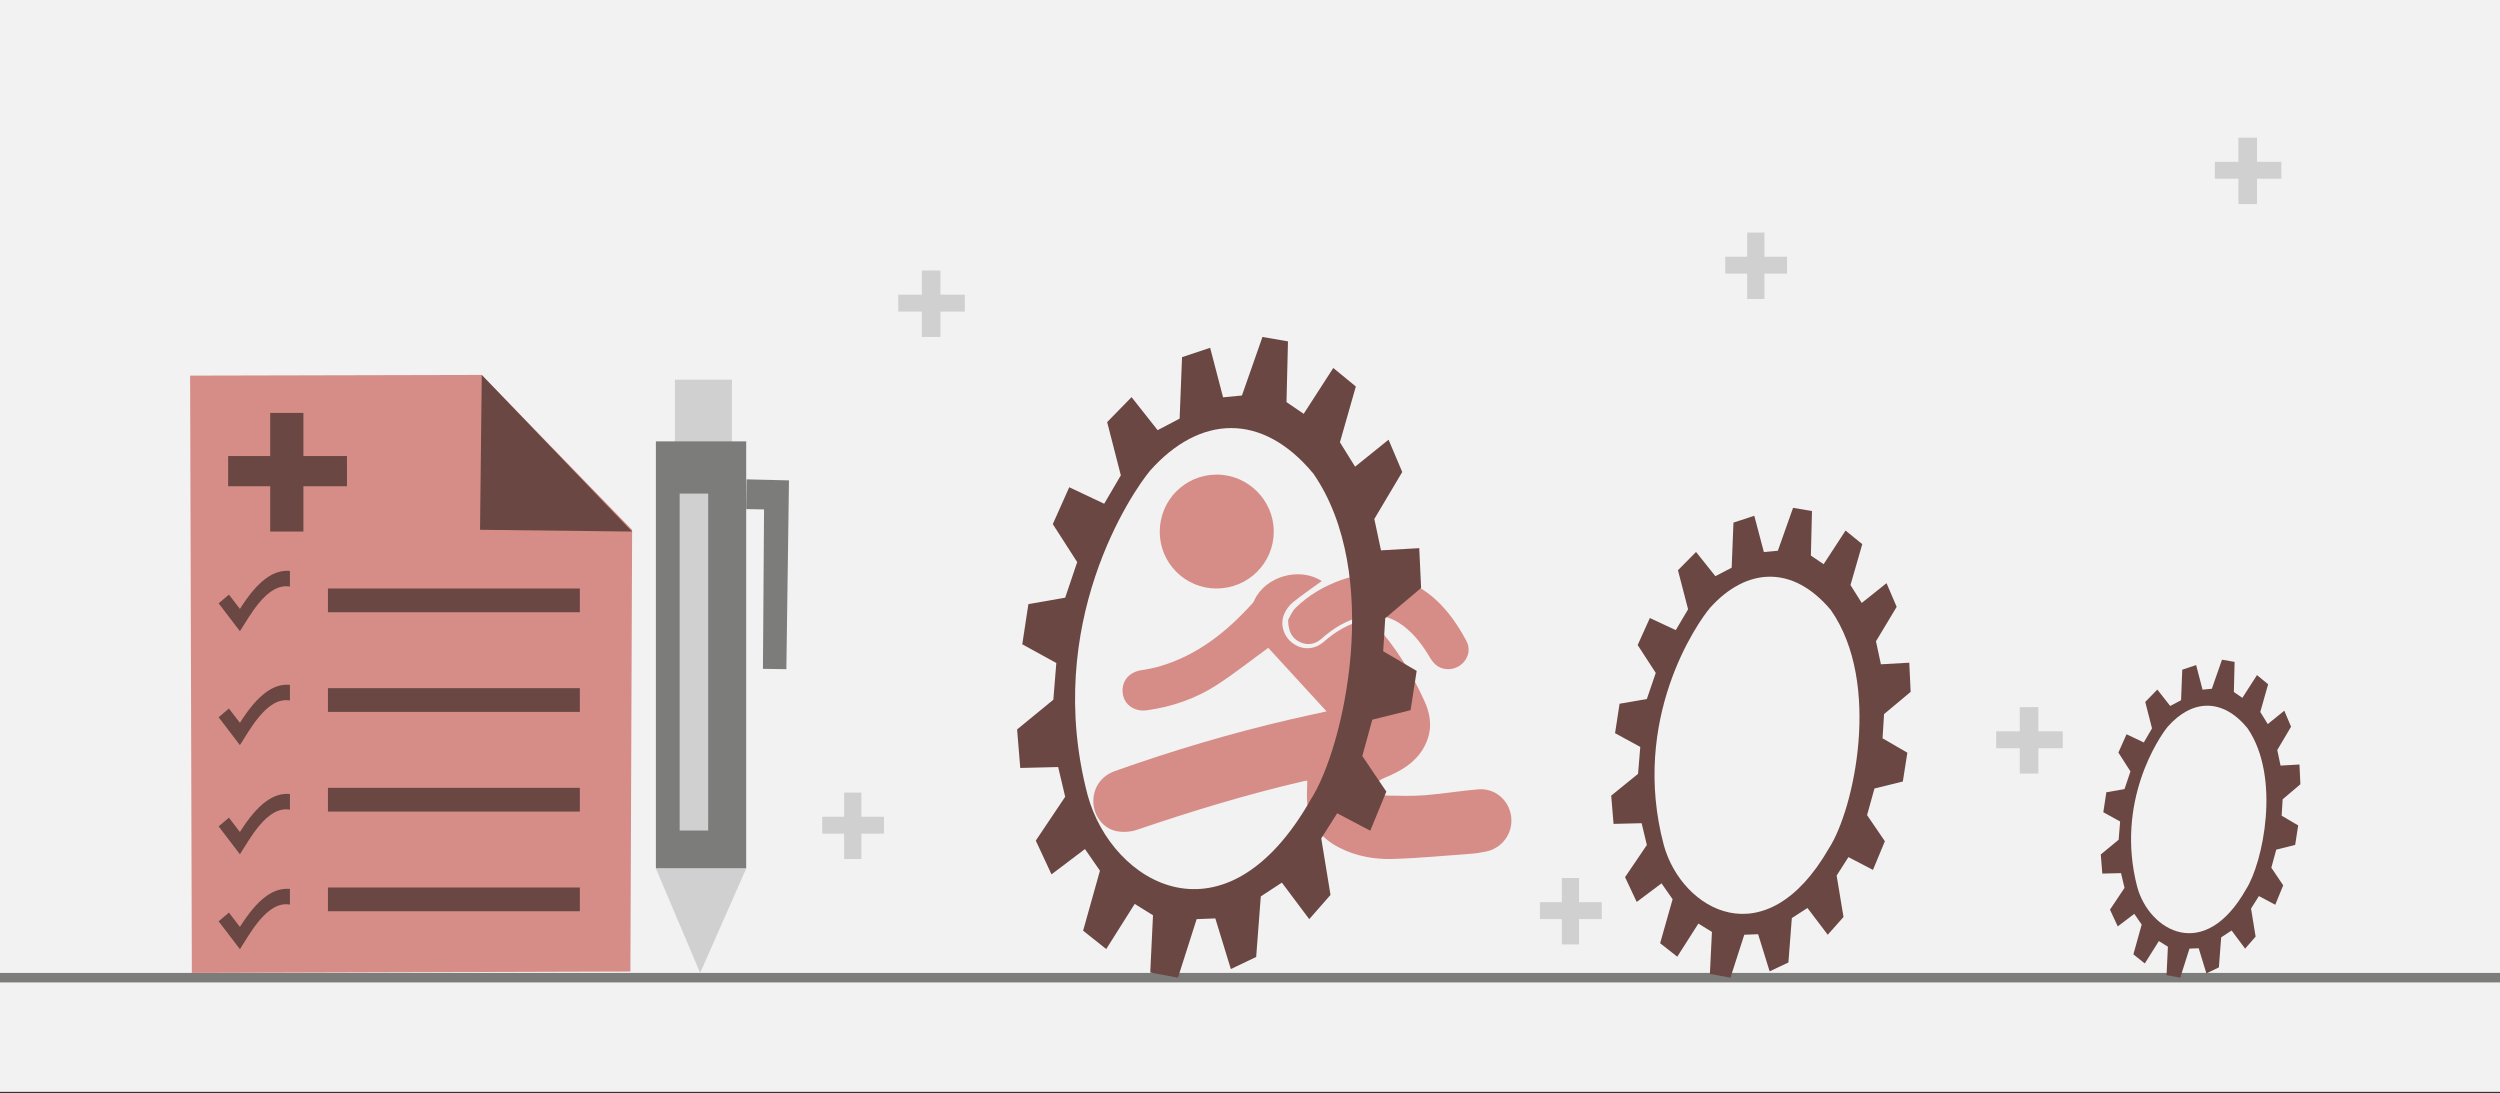 <svg width="526" height="230" xmlns="http://www.w3.org/2000/svg" xmlns:xlink="http://www.w3.org/1999/xlink" overflow="hidden"><rect width="100%" height="100%" fill="#333333" stroke="none"/><defs><clipPath id="clip0"><rect x="0" y="0" width="526" height="230"/></clipPath></defs><g clip-path="url(#clip0)"><rect x="0" y="0" width="526" height="229.667" fill="#FFFFFF"/><rect x="0" y="0" width="526" height="229.667" fill="#F2F2F2"/><path d="M0 205.702 526 205.702" stroke="#7C7C7B" stroke-width="2" stroke-miterlimit="8" fill="none" fill-rule="evenodd"/><path d="M388.91 180.337 386.43 184.215 387.872 192.934 384.556 196.671 380.289 191.038 377.002 193.161 376.281 202.503 372.331 204.371 369.909 196.558 366.997 196.671 364.085 205.702 359.76 204.909 360.192 196.077 357.338 194.321 352.897 201.286 349.293 198.455 351.917 189.197 349.582 185.857 344.363 189.764 341.912 184.555 346.497 177.789 345.401 173.203 339.49 173.344 339 167.399 344.651 162.813 345.113 157.151 339.807 154.264 340.759 148.064 346.497 147.073 348.371 141.581 344.565 135.721 347.131 130.031 352.58 132.578 355.175 128.191 353.042 119.981 356.848 116.131 360.913 121.226 364.344 119.443 364.719 109.959 369.102 108.515 371.12 116.159 374.061 115.876 377.261 106.845 381.24 107.525 381.01 116.895 383.691 118.707 388.304 111.629 391.822 114.489 389.342 123.095 391.707 126.86 396.925 122.698 399.059 127.681 394.705 134.928 395.743 139.769 401.712 139.429 402 145.573 396.406 150.244 396.089 155.339 401.308 158.368 400.357 164.427 394.388 165.899 392.831 171.504 396.579 176.996 394.071 183.026 388.91 180.337Z" fill="#6A4742" fill-rule="evenodd"/><path d="M385.204 128.344C377.23 118.828 367.499 119.336 359.813 127.864 357.049 131.112 343 151.358 350.082 177.874 353.882 191.485 371.443 201.708 384.801 178.496 390.041 170.448 396 143.762 385.204 128.344Z" fill="#F2F2F2" fill-rule="evenodd"/><path d="M475.273 188.535 473.62 191.16 474.581 197.061 472.371 199.59 469.526 195.778 467.335 197.214 466.854 203.537 464.221 204.801 462.606 199.514 460.665 199.59 458.723 205.702 455.84 205.165 456.128 199.188 454.225 198 451.265 202.713 448.862 200.797 450.611 194.532 449.054 192.271 445.575 194.915 443.941 191.39 446.998 186.811 446.267 183.707 442.327 183.803 442 179.78 445.768 176.676 446.075 172.844 442.538 170.89 443.173 166.694 446.998 166.024 448.247 162.307 445.71 158.341 447.421 154.49 451.054 156.214 452.784 153.245 451.361 147.689 453.898 145.083 456.609 148.532 458.896 147.325 459.146 140.906 462.068 139.929 463.413 145.102 465.374 144.911 467.508 138.799 470.16 139.259 470.006 145.6 471.794 146.826 474.87 142.037 477.215 143.972 475.562 149.796 477.138 152.344 480.617 149.528 482.039 152.9 479.137 157.805 479.829 161.081 483.808 160.851 484 165.008 480.271 168.17 480.06 171.618 483.539 173.668 482.904 177.768 478.925 178.764 477.887 182.558 480.386 186.275 478.714 190.356 475.273 188.535Z" fill="#6A4742" fill-rule="evenodd"/><path d="M472.871 153.208C467.605 146.787 461.179 147.13 456.103 152.884 454.278 155.075 445 168.736 449.677 186.626 452.186 195.809 463.783 202.706 472.605 187.045 476.065 181.615 480 163.611 472.871 153.208Z" fill="#F2F2F2" fill-rule="evenodd"/><rect x="142" y="79.884" width="12" height="16.975" fill="#D0D0D0"/><path d="M132.635 204.412 40.365 204.703 40 79.031 101.319 78.886 133 111.489 132.635 204.412Z" fill="#D68D87" fill-rule="evenodd"/><path d="M101.364 78.886 101 111.469 133 111.838 101.364 78.886Z" fill="#6A4742" fill-rule="evenodd"/><rect x="69" y="123.821" width="53" height="4.993" fill="#6A4742"/><rect x="69" y="144.79" width="53" height="4.993" fill="#6A4742"/><rect x="69" y="165.76" width="53" height="4.993" fill="#6A4742"/><rect x="69" y="186.729" width="53" height="4.993" fill="#6A4742"/><path d="M56.851 86.874 63.839 86.874 63.839 95.952 73 95.952 73 102.306 63.839 102.306 63.839 111.838 56.851 111.838 56.851 102.306 48 102.306 48 95.952 56.851 95.952Z" fill="#6A4742" fill-rule="evenodd"/><path d="M48.164 125.107 46 126.94 50.478 132.808C52.418 129.874 56.149 122.54 61 123.42L61 120.12C57.567 119.826 54.284 122.1 50.478 128.114L48.164 125.107Z" fill="#6A4742" fill-rule="evenodd"/><rect x="138" y="92.865" width="19" height="89.87" fill="#7C7C7B"/><path d="M157 182.735 147.314 204.703 138 182.735 157 182.735Z" fill="#D0D0D0" fill-rule="evenodd"/><path d="M157 107.111 160.757 107.183 160.522 140.723 165.452 140.796 166 101.072 157.078 100.854 157 107.111Z" fill="#7C7C7B" fill-rule="evenodd"/><rect x="143" y="103.849" width="6" height="70.897" fill="#D0D0D0"/><path d="M48.164 149.072 46 150.906 50.478 156.773C52.418 153.839 56.149 146.505 61 147.385L61 144.085C57.567 143.792 54.284 146.065 50.478 152.079L48.164 149.072Z" fill="#6A4742" fill-rule="evenodd"/><path d="M48.164 172.039 46 173.872 50.478 179.74C52.418 176.806 56.149 169.472 61 170.352L61 167.052C57.567 166.758 54.284 169.032 50.478 175.046L48.164 172.039Z" fill="#6A4742" fill-rule="evenodd"/><path d="M48.164 192.01 46 193.843 50.478 199.711C52.418 196.777 56.149 189.443 61 190.323L61 187.023C57.567 186.729 54.284 189.003 50.478 195.017L48.164 192.01Z" fill="#6A4742" fill-rule="evenodd"/><path d="M367.603 48.929 371.236 48.929 371.236 54.013 376 54.013 376 57.571 371.236 57.571 371.236 62.909 367.603 62.909 367.603 57.571 363 57.571 363 54.013 367.603 54.013Z" fill="#D0D0D0" fill-rule="evenodd"/><path d="M424.957 148.784 428.87 148.784 428.87 153.868 434 153.868 434 157.426 428.87 157.426 428.87 162.764 424.957 162.764 424.957 157.426 420 157.426 420 153.868 424.957 153.868Z" fill="#D0D0D0" fill-rule="evenodd"/><path d="M328.603 184.732 332.236 184.732 332.236 189.816 337 189.816 337 193.374 332.236 193.374 332.236 198.712 328.603 198.712 328.603 193.374 324 193.374 324 189.816 328.603 189.816Z" fill="#D0D0D0" fill-rule="evenodd"/><path d="M193.957 56.917 197.87 56.917 197.87 62.001 203 62.001 203 65.56 197.87 65.56 197.87 70.897 193.957 70.897 193.957 65.56 189 65.56 189 62.001 193.957 62.001Z" fill="#D0D0D0" fill-rule="evenodd"/><path d="M177.603 166.758 181.236 166.758 181.236 171.842 186 171.842 186 175.4 181.236 175.4 181.236 180.738 177.603 180.738 177.603 175.4 173 175.4 173 171.842 177.603 171.842Z" fill="#D0D0D0" fill-rule="evenodd"/><path d="M470.957 28.958 474.87 28.958 474.87 34.042 480 34.042 480 37.6 474.87 37.6 474.87 42.938 470.957 42.938 470.957 37.6 466 37.6 466 34.042 470.957 34.042Z" fill="#D0D0D0" fill-rule="evenodd"/><path d="M39.857 1.433C44.492-1.598 51.688 0.387 54.011 5.436 54.105 5.637 54.201 5.852 54.346 6.013 59.854 12.151 66.119 17.15 74.161 19.432 75.364 19.773 76.605 19.993 77.837 20.192 80.463 20.614 82.042 22.615 81.685 25.14 81.352 27.49 79.198 28.979 76.602 28.617 71.347 27.884 66.39 26.188 61.932 23.302 58.288 20.943 54.873 18.22 51.105 15.481 47.26 19.674 43.17 24.135 38.847 28.849 41.731 29.488 44.202 30.017 46.661 30.588 59.091 33.48 71.304 37.129 83.337 41.404 86.304 42.458 88.011 45.053 87.864 48.071 87.727 50.894 85.818 53.476 83.028 54.045 81.656 54.325 80.044 54.222 78.715 53.77 67.139 49.83 55.464 46.26 43.552 43.512 43.299 43.455 43.039 43.436 42.91 43.417 42.91 45.121 43.09 46.802 42.875 48.43 42.319 52.675 39.9 55.619 36.183 57.52 32.663 59.317 28.842 60.011 24.988 59.902 19.363 59.742 13.748 59.186 8.13 58.775 7.242 58.709 6.358 58.524 5.477 58.366 2.013 57.74-0.35 54.565 0.042 51.085 0.437 47.575 3.402 44.961 6.938 45.249 10.681 45.557 14.4 46.192 18.144 46.486 20.77 46.693 23.42 46.622 26.06 46.567 27.161 46.546 28.259 46.243 29.578 46.036 28.818 44.661 28.404 43.526 26.806 42.889 22.752 41.266 19.035 39.003 17.537 34.463 16.659 31.8 17.153 29.121 18.289 26.643 20.998 20.731 24.325 15.214 28.769 10.438 29.438 9.719 30.085 9.504 31.012 9.7 34.261 10.389 36.975 12.055 39.457 14.22 41.387 15.903 43.904 15.985 45.909 14.552 47.835 13.177 48.694 10.598 47.773 8.404 47.386 7.481 46.734 6.558 45.963 5.937 43.984 4.33 41.873 2.9 39.857 1.433Z" fill="#D68D87" fill-rule="evenodd" transform="matrix(-1.001 0 0 1 318 120.825)"/><path d="M23.965 12.029C23.968 18.634 18.599 23.987 11.996 23.965 5.372 23.943 0.027 18.626 8.18262e-05 12.026-0.027 5.408 5.448-0.049 12.067 0 18.681 0.047 23.963 5.389 23.965 12.029Z" fill="#D68D87" fill-rule="evenodd" transform="matrix(-1.001 0 0 1 268 99.855)"/><path d="M37.945 9.612C37.897 12.167 37.074 13.51 35.458 14.267 33.775 15.054 32.211 14.713 30.83 13.485 28.354 11.286 25.606 9.618 22.358 8.894 19.171 8.184 16.303 8.905 13.709 10.868 11.316 12.676 9.58 15.06 8.064 17.631 7.217 19.07 6.049 19.94 4.355 19.971 1.291 20.023-1.007 16.802 0.447 14.069 4.107 7.179 9.078 1.751 17.086 0.278 20.425-0.335 23.721 0.1 26.909 1.25 30.423 2.516 33.614 4.399 36.316 7.011 37.163 7.834 37.619 9.076 37.945 9.612Z" fill="#D68D87" fill-rule="evenodd" transform="matrix(-1.001 0 0 1 309 120.825)"/><path d="M265.622 70.897 270.991 71.824 270.68 84.602 274.297 87.072 280.522 77.421 285.268 81.32 281.922 93.056 285.112 98.19 292.153 92.515 295.032 99.31 289.158 109.192 290.558 115.793 298.611 115.33 299 123.707 291.453 130.077 291.025 137.026 298.066 141.156 296.783 149.417 288.73 151.425 286.629 159.068 291.686 166.558 288.302 174.78 281.339 171.113 277.993 176.402 279.938 188.292 275.465 193.387 269.707 185.705 265.272 188.6 264.3 201.34 258.97 203.887 255.703 193.233 251.773 193.387 247.844 205.702 242.009 204.621 242.593 192.577 238.741 190.183 232.751 199.68 227.888 195.819 231.428 183.196 228.277 178.641 221.236 183.968 217.929 176.865 224.114 167.639 222.636 161.385 214.661 161.578 214 153.471 221.625 147.217 222.247 139.496 215.089 135.559 216.373 127.104 224.114 125.753 226.643 118.264 221.508 110.273 224.97 102.514 232.323 105.988 235.824 100.005 232.945 88.809 238.08 83.559 243.565 90.508 248.195 88.076 248.7 75.144 254.613 73.175 257.336 83.598 261.304 83.212 265.622 70.897ZM259.023 90.066C253.09 90.071 247.205 93.16 242.01 98.99 238.275 103.431 219.288 131.116 228.859 167.373 233.995 185.984 257.73 199.961 275.783 168.222 282.865 157.218 290.919 120.729 276.328 99.647 270.939 93.14 264.957 90.061 259.023 90.066Z" fill="#6A4742" fill-rule="evenodd"/></g></svg>